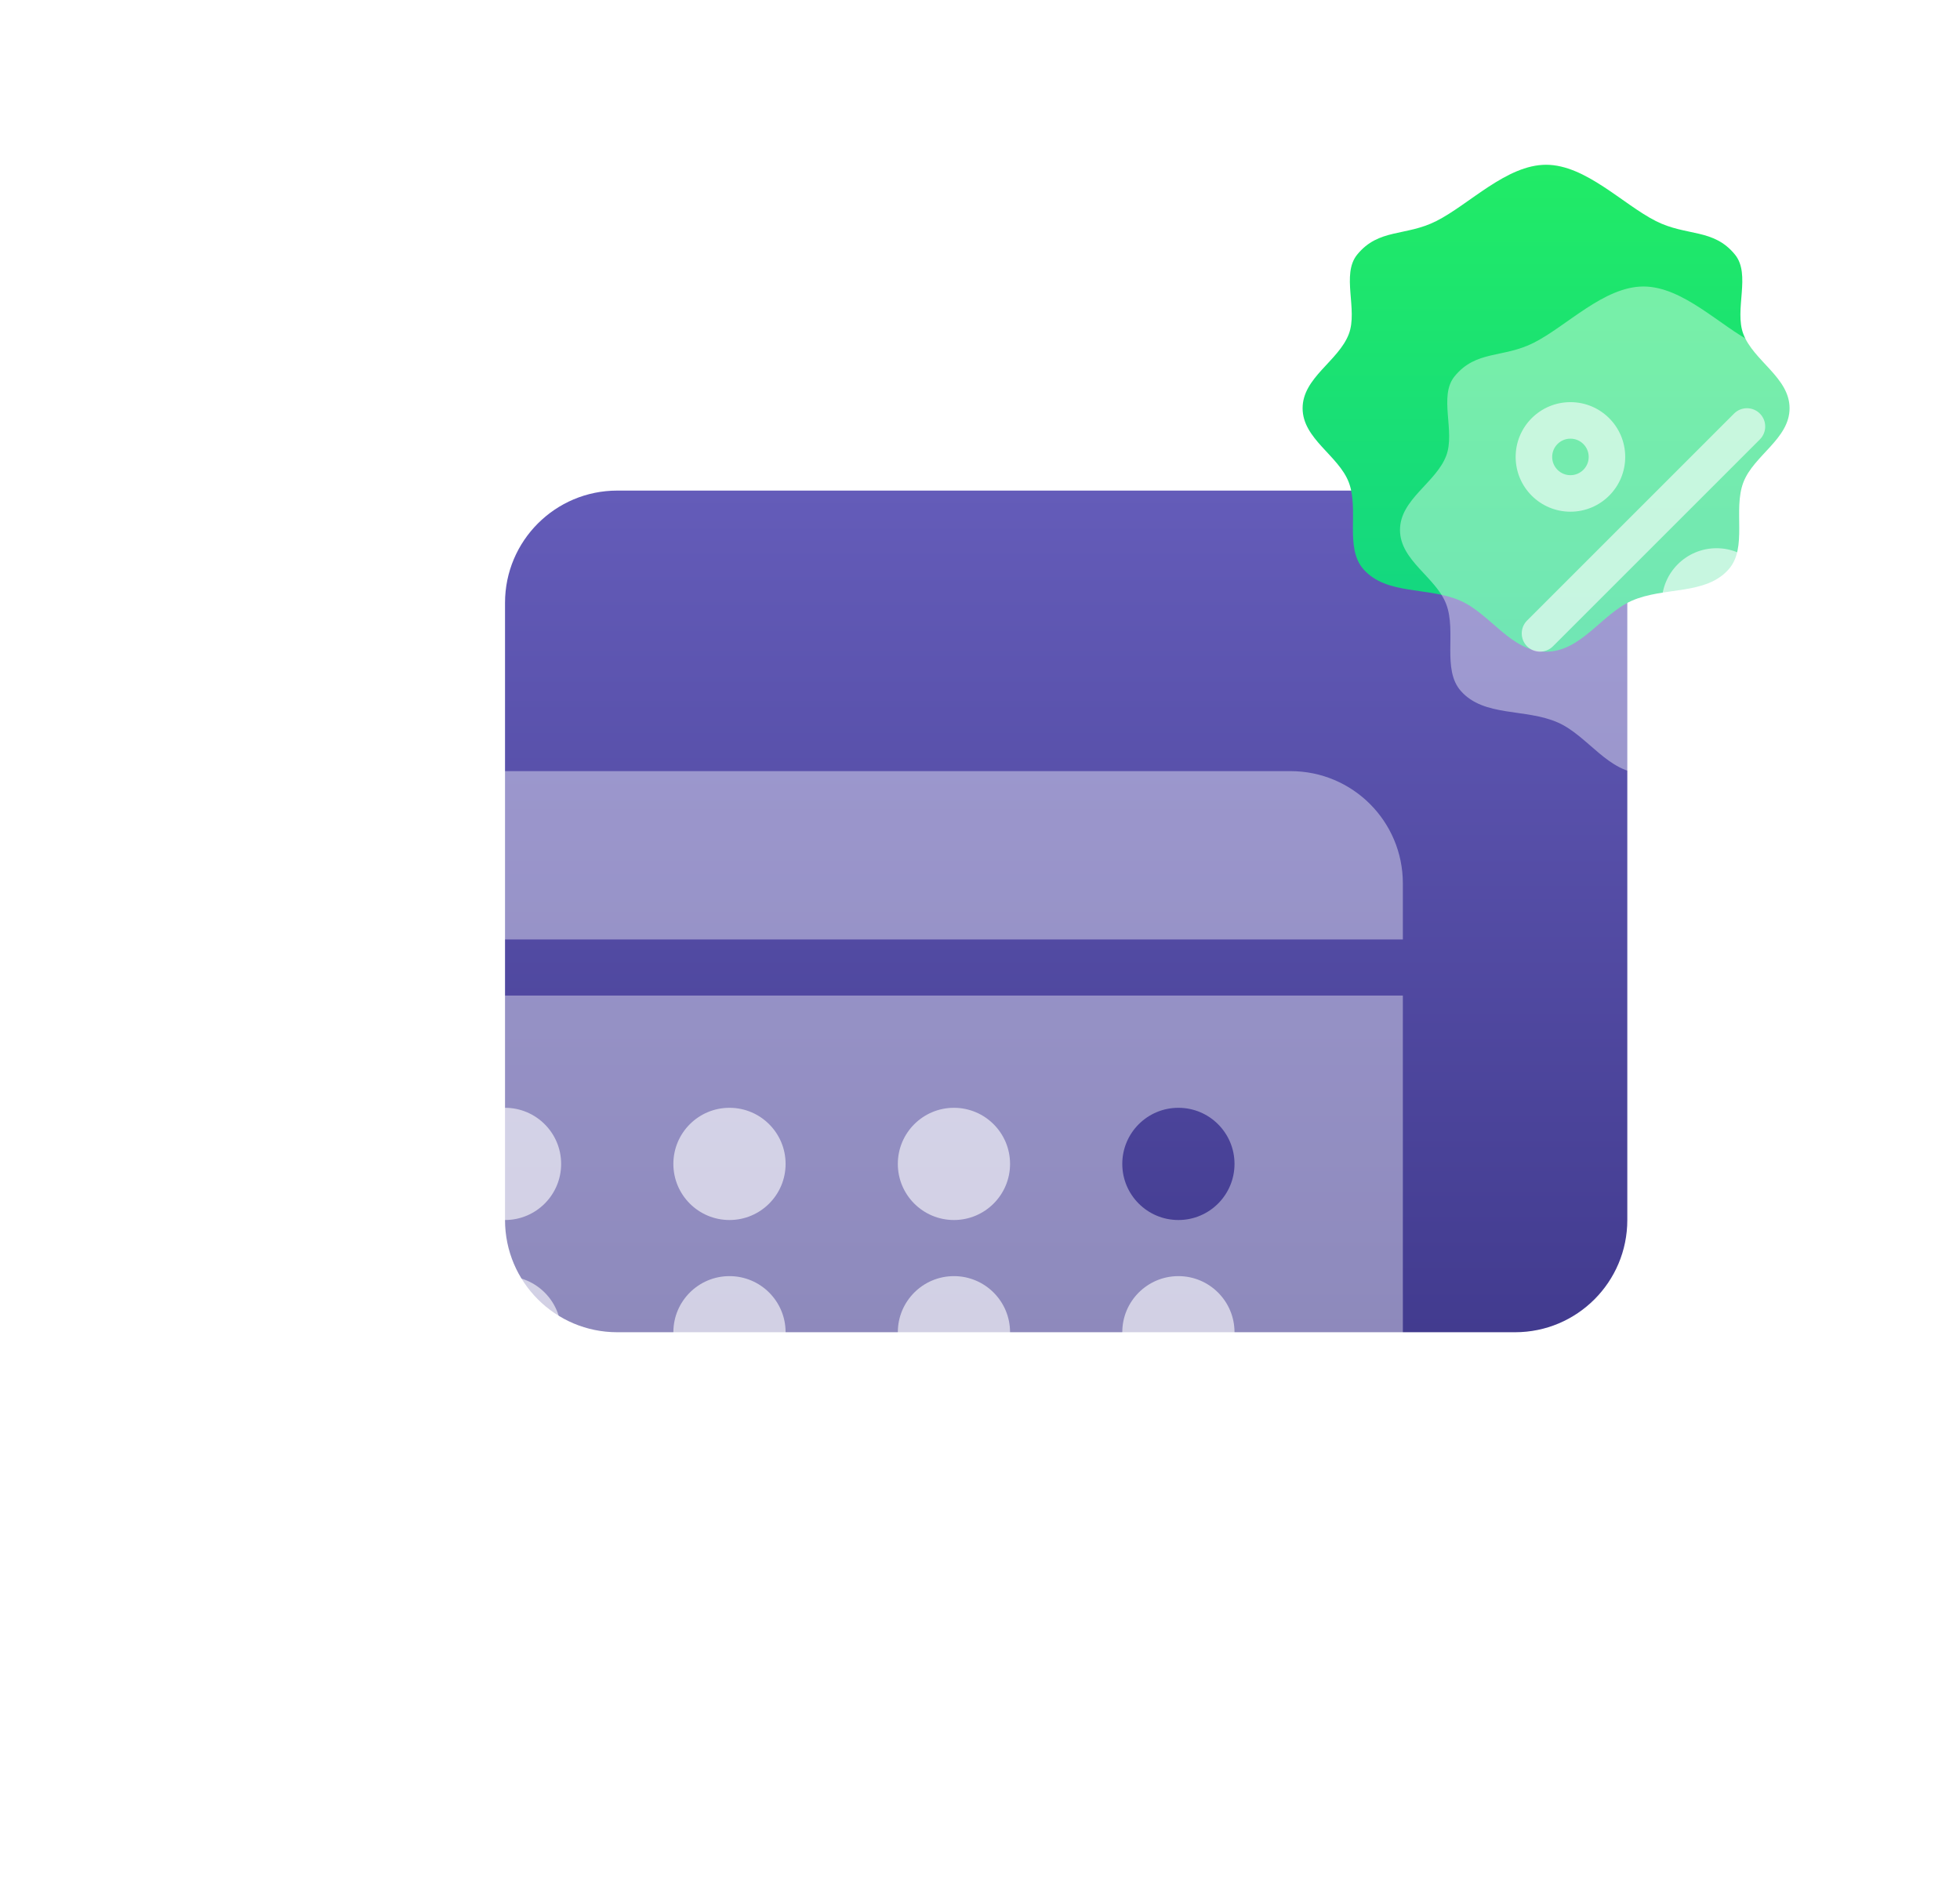 <?xml version="1.0" encoding="UTF-8"?> <svg xmlns="http://www.w3.org/2000/svg" width="386" height="373" viewBox="0 0 386 373" fill="none"> <g filter="url(#filter0_d_83_377)"> <g filter="url(#filter1_i_83_377)"> <path d="M88.408 107.674C88.408 95.468 98.304 85.572 110.51 85.572H287.327C299.533 85.572 309.429 95.468 309.429 107.674V229.236C309.429 241.443 299.533 251.338 287.327 251.338H110.51C98.304 251.338 88.408 241.443 88.408 229.236V107.674Z" fill="url(#paint0_linear_83_377)"></path> </g> <g filter="url(#filter2_ii_83_377)"> <path d="M44.204 151.878V162.93H265.225V151.878C265.225 139.672 255.33 129.776 243.123 129.776H66.306C54.099 129.776 44.204 139.672 44.204 151.878Z" fill="white" fill-opacity="0.4"></path> </g> <g filter="url(#filter3_ii_83_377)"> <path fill-rule="evenodd" clip-rule="evenodd" d="M265.225 173.98V284.491C265.225 296.697 255.33 306.593 243.123 306.593H66.306C54.099 306.593 44.204 296.697 44.204 284.491V173.98H265.225ZM221.021 218.185C227.124 218.185 232.072 213.237 232.072 207.134C232.072 201.03 227.124 196.083 221.021 196.083C214.918 196.083 209.97 201.03 209.97 207.134C209.97 213.237 214.918 218.185 221.021 218.185Z" fill="white" fill-opacity="0.4"></path> </g> <g filter="url(#filter4_ii_83_377)"> <path d="M99.459 273.44C99.459 279.543 94.511 284.491 88.408 284.491C82.305 284.491 77.357 279.543 77.357 273.44C77.357 267.337 82.305 262.389 88.408 262.389C94.511 262.389 99.459 267.337 99.459 273.44Z" fill="white" fill-opacity="0.6"></path> <path d="M99.459 240.287C99.459 246.39 94.511 251.338 88.408 251.338C82.305 251.338 77.357 246.39 77.357 240.287C77.357 234.184 82.305 229.236 88.408 229.236C94.511 229.236 99.459 234.184 99.459 240.287Z" fill="white" fill-opacity="0.6"></path> <path d="M99.459 207.134C99.459 213.237 94.511 218.185 88.408 218.185C82.305 218.185 77.357 213.237 77.357 207.134C77.357 201.03 82.305 196.083 88.408 196.083C94.511 196.083 99.459 201.03 99.459 207.134Z" fill="white" fill-opacity="0.6"></path> <path d="M143.663 273.44C143.663 279.543 138.716 284.491 132.612 284.491C126.509 284.491 121.561 279.543 121.561 273.44C121.561 267.337 126.509 262.389 132.612 262.389C138.716 262.389 143.663 267.337 143.663 273.44Z" fill="white" fill-opacity="0.6"></path> <path d="M143.663 240.287C143.663 246.39 138.716 251.338 132.612 251.338C126.509 251.338 121.561 246.39 121.561 240.287C121.561 234.184 126.509 229.236 132.612 229.236C138.716 229.236 143.663 234.184 143.663 240.287Z" fill="white" fill-opacity="0.6"></path> <path d="M143.663 207.134C143.663 213.237 138.716 218.185 132.612 218.185C126.509 218.185 121.561 213.237 121.561 207.134C121.561 201.03 126.509 196.083 132.612 196.083C138.716 196.083 143.663 201.03 143.663 207.134Z" fill="white" fill-opacity="0.6"></path> <path d="M187.868 273.44C187.868 279.543 182.92 284.491 176.817 284.491C170.713 284.491 165.766 279.543 165.766 273.44C165.766 267.337 170.713 262.389 176.817 262.389C182.92 262.389 187.868 267.337 187.868 273.44Z" fill="white" fill-opacity="0.6"></path> <path d="M187.868 240.287C187.868 246.39 182.92 251.338 176.817 251.338C170.713 251.338 165.766 246.39 165.766 240.287C165.766 234.184 170.713 229.236 176.817 229.236C182.92 229.236 187.868 234.184 187.868 240.287Z" fill="white" fill-opacity="0.6"></path> <path d="M187.868 207.134C187.868 213.237 182.92 218.185 176.817 218.185C170.713 218.185 165.766 213.237 165.766 207.134C165.766 201.03 170.713 196.083 176.817 196.083C182.92 196.083 187.868 201.03 187.868 207.134Z" fill="white" fill-opacity="0.6"></path> <path d="M232.072 273.44C232.072 279.543 227.124 284.491 221.021 284.491C214.918 284.491 209.97 279.543 209.97 273.44C209.97 267.337 214.918 262.389 221.021 262.389C227.124 262.389 232.072 267.337 232.072 273.44Z" fill="white" fill-opacity="0.6"></path> <path d="M232.072 240.287C232.072 246.39 227.124 251.338 221.021 251.338C214.918 251.338 209.97 246.39 209.97 240.287C209.97 234.184 214.918 229.236 221.021 229.236C227.124 229.236 232.072 234.184 232.072 240.287Z" fill="white" fill-opacity="0.6"></path> </g> </g> <g filter="url(#filter5_d_83_377)"> <g filter="url(#filter6_i_83_377)"> <path d="M251.739 75.608C251.739 81.641 258.802 84.891 260.836 90.209C262.902 95.61 259.967 103.066 263.727 107.325C268.284 112.488 276.46 110.714 282.843 113.536C288.766 116.155 292.796 123.558 299.689 123.558C306.582 123.558 310.612 116.155 316.536 113.536C322.919 110.714 331.095 112.488 335.652 107.325C339.411 103.066 336.477 95.61 338.542 90.209C340.577 84.891 347.64 81.641 347.64 75.608C347.64 69.574 340.577 66.325 338.542 61.006C336.709 56.213 340.077 49.265 336.892 45.353C332.655 40.15 327.348 41.8 321.306 38.743C314.811 35.457 307.466 27.657 299.689 27.657C291.912 27.657 284.568 35.457 278.073 38.743C272.031 41.8 266.723 40.15 262.486 45.353C259.301 49.265 262.669 56.213 260.836 61.006C258.802 66.325 251.739 69.574 251.739 75.608Z" fill="url(#paint1_linear_83_377)"></path> </g> <g filter="url(#filter7_ii_83_377)"> <path d="M270.919 94.788C270.919 100.821 277.982 104.071 280.016 109.389C282.082 114.79 279.148 122.246 282.907 126.505C287.464 131.669 295.64 129.893 302.023 132.716C307.947 135.334 311.976 142.738 318.87 142.738C325.763 142.738 329.792 135.334 335.716 132.716C342.099 129.893 350.275 131.669 354.832 126.505C358.591 122.246 355.657 114.79 357.723 109.389C359.757 104.071 366.82 100.821 366.82 94.788C366.82 88.754 359.757 85.505 357.723 80.186C355.889 75.393 359.258 68.445 356.072 64.534C351.835 59.33 346.528 60.98 340.486 57.924C333.991 54.638 326.646 46.837 318.87 46.837C311.093 46.837 303.748 54.638 297.253 57.924C291.211 60.98 285.904 59.33 281.666 64.534C278.481 68.445 281.85 75.393 280.016 80.186C277.982 85.505 270.919 88.754 270.919 94.788Z" fill="white" fill-opacity="0.4"></path> </g> <g filter="url(#filter8_ii_83_377)"> <path fill-rule="evenodd" clip-rule="evenodd" d="M341.791 71.866C343.196 73.27 343.196 75.547 341.791 76.952L301.033 117.709C299.629 119.114 297.352 119.114 295.948 117.709C294.543 116.305 294.543 114.028 295.948 112.624L336.705 71.866C338.11 70.461 340.387 70.461 341.791 71.866Z" fill="white" fill-opacity="0.6"></path> <path fill-rule="evenodd" clip-rule="evenodd" d="M333.255 105.576C331.268 105.576 329.658 107.186 329.658 109.173C329.658 111.159 331.268 112.769 333.255 112.769C335.241 112.769 336.851 111.159 336.851 109.173C336.851 107.186 335.241 105.576 333.255 105.576ZM322.466 109.173C322.466 103.214 327.296 98.384 333.255 98.384C339.213 98.384 344.043 103.214 344.043 109.173C344.043 115.131 339.213 119.961 333.255 119.961C327.296 119.961 322.466 115.131 322.466 109.173Z" fill="white" fill-opacity="0.6"></path> <path fill-rule="evenodd" clip-rule="evenodd" d="M304.484 76.806C302.498 76.806 300.888 78.416 300.888 80.403C300.888 82.389 302.498 83.999 304.484 83.999C306.471 83.999 308.081 82.389 308.081 80.403C308.081 78.416 306.471 76.806 304.484 76.806ZM293.696 80.403C293.696 74.444 298.526 69.614 304.484 69.614C310.443 69.614 315.273 74.444 315.273 80.403C315.273 86.361 310.443 91.191 304.484 91.191C298.526 91.191 293.696 86.361 293.696 80.403Z" fill="white" fill-opacity="0.6"></path> </g> </g> <defs> <filter id="filter0_d_83_377" x="33.153" y="74.521" width="309.429" height="265.225" filterUnits="userSpaceOnUse" color-interpolation-filters="sRGB"> <feFlood flood-opacity="0" result="BackgroundImageFix"></feFlood> <feColorMatrix in="SourceAlpha" type="matrix" values="0 0 0 0 0 0 0 0 0 0 0 0 0 0 0 0 0 0 127 0" result="hardAlpha"></feColorMatrix> <feOffset dx="11.051" dy="11.051"></feOffset> <feGaussianBlur stdDeviation="11.051"></feGaussianBlur> <feColorMatrix type="matrix" values="0 0 0 0 0.392 0 0 0 0 0.361 0 0 0 0 0.725 0 0 0 0.4 0"></feColorMatrix> <feBlend mode="normal" in2="BackgroundImageFix" result="effect1_dropShadow_83_377"></feBlend> <feBlend mode="normal" in="SourceGraphic" in2="effect1_dropShadow_83_377" result="shape"></feBlend> </filter> <filter id="filter1_i_83_377" x="88.408" y="85.572" width="221.021" height="165.766" filterUnits="userSpaceOnUse" color-interpolation-filters="sRGB"> <feFlood flood-opacity="0" result="BackgroundImageFix"></feFlood> <feBlend mode="normal" in="SourceGraphic" in2="BackgroundImageFix" result="shape"></feBlend> <feColorMatrix in="SourceAlpha" type="matrix" values="0 0 0 0 0 0 0 0 0 0 0 0 0 0 0 0 0 0 127 0" result="hardAlpha"></feColorMatrix> <feOffset></feOffset> <feGaussianBlur stdDeviation="11.051"></feGaussianBlur> <feComposite in2="hardAlpha" operator="arithmetic" k2="-1" k3="1"></feComposite> <feColorMatrix type="matrix" values="0 0 0 0 1 0 0 0 0 1 0 0 0 0 1 0 0 0 0.8 0"></feColorMatrix> <feBlend mode="normal" in2="shape" result="effect1_innerShadow_83_377"></feBlend> </filter> <filter id="filter2_ii_83_377" x="44.204" y="129.776" width="221.021" height="44.204" filterUnits="userSpaceOnUse" color-interpolation-filters="sRGB"> <feFlood flood-opacity="0" result="BackgroundImageFix"></feFlood> <feBlend mode="normal" in="SourceGraphic" in2="BackgroundImageFix" result="shape"></feBlend> <feColorMatrix in="SourceAlpha" type="matrix" values="0 0 0 0 0 0 0 0 0 0 0 0 0 0 0 0 0 0 127 0" result="hardAlpha"></feColorMatrix> <feOffset></feOffset> <feGaussianBlur stdDeviation="5.526"></feGaussianBlur> <feComposite in2="hardAlpha" operator="arithmetic" k2="-1" k3="1"></feComposite> <feColorMatrix type="matrix" values="0 0 0 0 1 0 0 0 0 1 0 0 0 0 1 0 0 0 1 0"></feColorMatrix> <feBlend mode="normal" in2="shape" result="effect1_innerShadow_83_377"></feBlend> <feColorMatrix in="SourceAlpha" type="matrix" values="0 0 0 0 0 0 0 0 0 0 0 0 0 0 0 0 0 0 127 0" result="hardAlpha"></feColorMatrix> <feOffset dy="11.051"></feOffset> <feGaussianBlur stdDeviation="11.051"></feGaussianBlur> <feComposite in2="hardAlpha" operator="arithmetic" k2="-1" k3="1"></feComposite> <feColorMatrix type="matrix" values="0 0 0 0 1 0 0 0 0 1 0 0 0 0 1 0 0 0 1 0"></feColorMatrix> <feBlend mode="normal" in2="effect1_innerShadow_83_377" result="effect2_innerShadow_83_377"></feBlend> </filter> <filter id="filter3_ii_83_377" x="44.204" y="173.98" width="221.021" height="143.664" filterUnits="userSpaceOnUse" color-interpolation-filters="sRGB"> <feFlood flood-opacity="0" result="BackgroundImageFix"></feFlood> <feBlend mode="normal" in="SourceGraphic" in2="BackgroundImageFix" result="shape"></feBlend> <feColorMatrix in="SourceAlpha" type="matrix" values="0 0 0 0 0 0 0 0 0 0 0 0 0 0 0 0 0 0 127 0" result="hardAlpha"></feColorMatrix> <feOffset></feOffset> <feGaussianBlur stdDeviation="5.526"></feGaussianBlur> <feComposite in2="hardAlpha" operator="arithmetic" k2="-1" k3="1"></feComposite> <feColorMatrix type="matrix" values="0 0 0 0 1 0 0 0 0 1 0 0 0 0 1 0 0 0 1 0"></feColorMatrix> <feBlend mode="normal" in2="shape" result="effect1_innerShadow_83_377"></feBlend> <feColorMatrix in="SourceAlpha" type="matrix" values="0 0 0 0 0 0 0 0 0 0 0 0 0 0 0 0 0 0 127 0" result="hardAlpha"></feColorMatrix> <feOffset dy="11.051"></feOffset> <feGaussianBlur stdDeviation="11.051"></feGaussianBlur> <feComposite in2="hardAlpha" operator="arithmetic" k2="-1" k3="1"></feComposite> <feColorMatrix type="matrix" values="0 0 0 0 1 0 0 0 0 1 0 0 0 0 1 0 0 0 1 0"></feColorMatrix> <feBlend mode="normal" in2="effect1_innerShadow_83_377" result="effect2_innerShadow_83_377"></feBlend> </filter> <filter id="filter4_ii_83_377" x="77.357" y="196.083" width="154.715" height="99.459" filterUnits="userSpaceOnUse" color-interpolation-filters="sRGB"> <feFlood flood-opacity="0" result="BackgroundImageFix"></feFlood> <feBlend mode="normal" in="SourceGraphic" in2="BackgroundImageFix" result="shape"></feBlend> <feColorMatrix in="SourceAlpha" type="matrix" values="0 0 0 0 0 0 0 0 0 0 0 0 0 0 0 0 0 0 127 0" result="hardAlpha"></feColorMatrix> <feOffset></feOffset> <feGaussianBlur stdDeviation="5.526"></feGaussianBlur> <feComposite in2="hardAlpha" operator="arithmetic" k2="-1" k3="1"></feComposite> <feColorMatrix type="matrix" values="0 0 0 0 1 0 0 0 0 1 0 0 0 0 1 0 0 0 1 0"></feColorMatrix> <feBlend mode="normal" in2="shape" result="effect1_innerShadow_83_377"></feBlend> <feColorMatrix in="SourceAlpha" type="matrix" values="0 0 0 0 0 0 0 0 0 0 0 0 0 0 0 0 0 0 127 0" result="hardAlpha"></feColorMatrix> <feOffset dy="11.051"></feOffset> <feGaussianBlur stdDeviation="11.051"></feGaussianBlur> <feComposite in2="hardAlpha" operator="arithmetic" k2="-1" k3="1"></feComposite> <feColorMatrix type="matrix" values="0 0 0 0 1 0 0 0 0 1 0 0 0 0 1 0 0 0 1 0"></feColorMatrix> <feBlend mode="normal" in2="effect1_innerShadow_83_377" result="effect2_innerShadow_83_377"></feBlend> </filter> <filter id="filter5_d_83_377" x="246.944" y="22.862" width="134.261" height="134.261" filterUnits="userSpaceOnUse" color-interpolation-filters="sRGB"> <feFlood flood-opacity="0" result="BackgroundImageFix"></feFlood> <feColorMatrix in="SourceAlpha" type="matrix" values="0 0 0 0 0 0 0 0 0 0 0 0 0 0 0 0 0 0 127 0" result="hardAlpha"></feColorMatrix> <feOffset dx="4.795" dy="4.795"></feOffset> <feGaussianBlur stdDeviation="4.795"></feGaussianBlur> <feColorMatrix type="matrix" values="0 0 0 0 0.129 0 0 0 0 0.922 0 0 0 0 0.4 0 0 0 0.4 0"></feColorMatrix> <feBlend mode="normal" in2="BackgroundImageFix" result="effect1_dropShadow_83_377"></feBlend> <feBlend mode="normal" in="SourceGraphic" in2="effect1_dropShadow_83_377" result="shape"></feBlend> </filter> <filter id="filter6_i_83_377" x="251.739" y="27.657" width="95.901" height="95.9" filterUnits="userSpaceOnUse" color-interpolation-filters="sRGB"> <feFlood flood-opacity="0" result="BackgroundImageFix"></feFlood> <feBlend mode="normal" in="SourceGraphic" in2="BackgroundImageFix" result="shape"></feBlend> <feColorMatrix in="SourceAlpha" type="matrix" values="0 0 0 0 0 0 0 0 0 0 0 0 0 0 0 0 0 0 127 0" result="hardAlpha"></feColorMatrix> <feOffset></feOffset> <feGaussianBlur stdDeviation="4.795"></feGaussianBlur> <feComposite in2="hardAlpha" operator="arithmetic" k2="-1" k3="1"></feComposite> <feColorMatrix type="matrix" values="0 0 0 0 1 0 0 0 0 1 0 0 0 0 1 0 0 0 0.8 0"></feColorMatrix> <feBlend mode="normal" in2="shape" result="effect1_innerShadow_83_377"></feBlend> </filter> <filter id="filter7_ii_83_377" x="270.919" y="46.837" width="95.901" height="100.695" filterUnits="userSpaceOnUse" color-interpolation-filters="sRGB"> <feFlood flood-opacity="0" result="BackgroundImageFix"></feFlood> <feBlend mode="normal" in="SourceGraphic" in2="BackgroundImageFix" result="shape"></feBlend> <feColorMatrix in="SourceAlpha" type="matrix" values="0 0 0 0 0 0 0 0 0 0 0 0 0 0 0 0 0 0 127 0" result="hardAlpha"></feColorMatrix> <feOffset></feOffset> <feGaussianBlur stdDeviation="2.398"></feGaussianBlur> <feComposite in2="hardAlpha" operator="arithmetic" k2="-1" k3="1"></feComposite> <feColorMatrix type="matrix" values="0 0 0 0 1 0 0 0 0 1 0 0 0 0 1 0 0 0 1 0"></feColorMatrix> <feBlend mode="normal" in2="shape" result="effect1_innerShadow_83_377"></feBlend> <feColorMatrix in="SourceAlpha" type="matrix" values="0 0 0 0 0 0 0 0 0 0 0 0 0 0 0 0 0 0 127 0" result="hardAlpha"></feColorMatrix> <feOffset dy="4.795"></feOffset> <feGaussianBlur stdDeviation="4.795"></feGaussianBlur> <feComposite in2="hardAlpha" operator="arithmetic" k2="-1" k3="1"></feComposite> <feColorMatrix type="matrix" values="0 0 0 0 1 0 0 0 0 1 0 0 0 0 1 0 0 0 1 0"></feColorMatrix> <feBlend mode="normal" in2="effect1_innerShadow_83_377" result="effect2_innerShadow_83_377"></feBlend> </filter> <filter id="filter8_ii_83_377" x="293.696" y="69.614" width="50.348" height="55.143" filterUnits="userSpaceOnUse" color-interpolation-filters="sRGB"> <feFlood flood-opacity="0" result="BackgroundImageFix"></feFlood> <feBlend mode="normal" in="SourceGraphic" in2="BackgroundImageFix" result="shape"></feBlend> <feColorMatrix in="SourceAlpha" type="matrix" values="0 0 0 0 0 0 0 0 0 0 0 0 0 0 0 0 0 0 127 0" result="hardAlpha"></feColorMatrix> <feOffset></feOffset> <feGaussianBlur stdDeviation="2.398"></feGaussianBlur> <feComposite in2="hardAlpha" operator="arithmetic" k2="-1" k3="1"></feComposite> <feColorMatrix type="matrix" values="0 0 0 0 1 0 0 0 0 1 0 0 0 0 1 0 0 0 1 0"></feColorMatrix> <feBlend mode="normal" in2="shape" result="effect1_innerShadow_83_377"></feBlend> <feColorMatrix in="SourceAlpha" type="matrix" values="0 0 0 0 0 0 0 0 0 0 0 0 0 0 0 0 0 0 127 0" result="hardAlpha"></feColorMatrix> <feOffset dy="4.795"></feOffset> <feGaussianBlur stdDeviation="4.795"></feGaussianBlur> <feComposite in2="hardAlpha" operator="arithmetic" k2="-1" k3="1"></feComposite> <feColorMatrix type="matrix" values="0 0 0 0 1 0 0 0 0 1 0 0 0 0 1 0 0 0 1 0"></feColorMatrix> <feBlend mode="normal" in2="effect1_innerShadow_83_377" result="effect2_innerShadow_83_377"></feBlend> </filter> <linearGradient id="paint0_linear_83_377" x1="198.919" y1="85.572" x2="198.919" y2="251.338" gradientUnits="userSpaceOnUse"> <stop stop-color="#645CB9"></stop> <stop offset="1" stop-color="#423B8F"></stop> </linearGradient> <linearGradient id="paint1_linear_83_377" x1="299.689" y1="27.657" x2="299.689" y2="123.558" gradientUnits="userSpaceOnUse"> <stop stop-color="#21EB66"></stop> <stop offset="1" stop-color="#12D583"></stop> </linearGradient> </defs> </svg> 